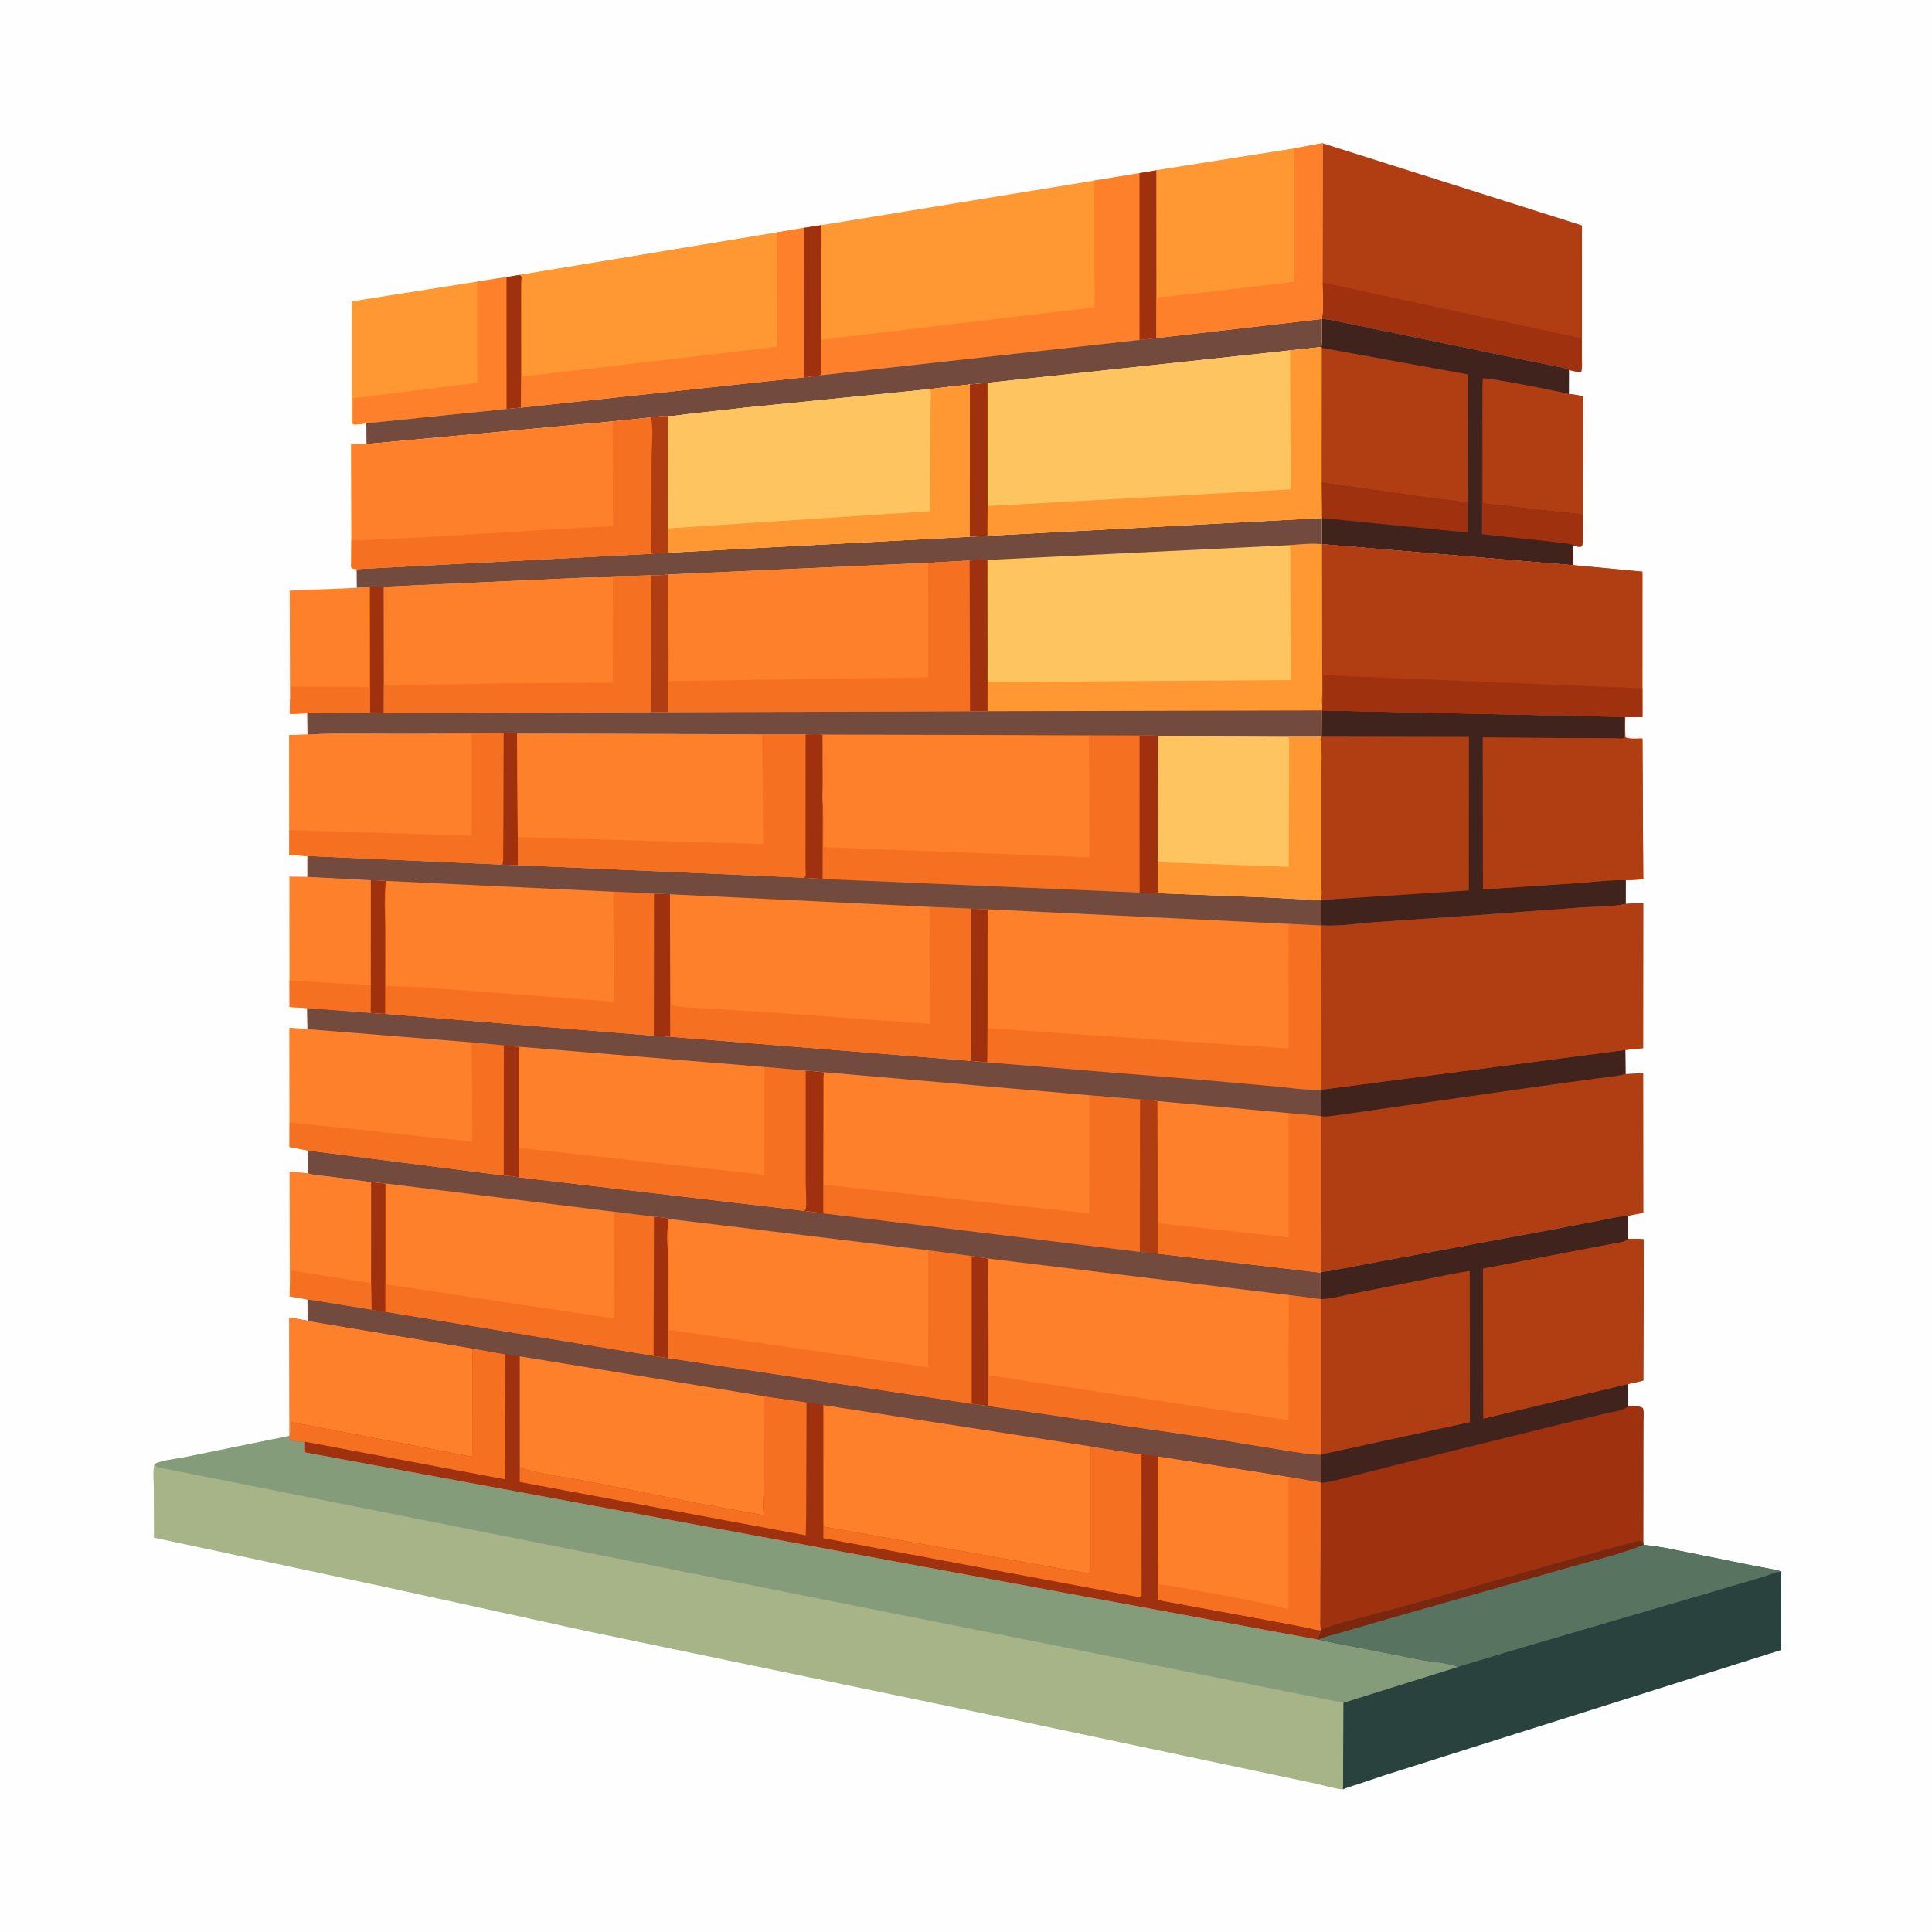 <svg version="1.1" xmlns="http://www.w3.org/2000/svg" style="display: block;" viewBox="0 0 2048 2048" width="1024" height="1024">
<path transform="translate(0,0)" fill="rgb(254,254,254)" d="M -0 -0 L 2048 0 L 2048 2048 L -0 2048 L -0 -0 z"/>
<path transform="translate(0,0)" fill="rgb(254,128,42)" d="M 325.905 929.532 L 393.062 933.031 L 393.035 1044.22 L 392.921 1073.8 L 325.626 1068.62 L 306.931 1067.45 L 306.868 1039.55 L 306.774 929.197 L 325.905 929.532 z"/>
<path transform="translate(0,0)" fill="rgb(245,112,33)" d="M 306.868 1039.55 L 393.035 1044.22 L 392.921 1073.8 L 325.626 1068.62 L 306.931 1067.45 L 306.868 1039.55 z"/>
<path transform="translate(0,0)" fill="rgb(254,128,42)" d="M 378.291 623.056 C 382.897 622.582 387.438 622.045 392.077 622.138 L 407 622.014 L 407.052 726.044 L 407.018 755.998 L 392.188 755.76 L 325.813 756.113 L 307.184 756.855 L 307.411 741.748 L 307.112 626.105 L 376.989 623.229 L 378.291 623.056 z"/>
<path transform="translate(0,0)" fill="rgb(159,49,14)" d="M 392.077 622.138 L 407 622.014 L 407.052 726.044 L 407.018 755.998 L 392.188 755.76 L 392.205 728.153 L 392.077 622.138 z"/>
<path transform="translate(0,0)" fill="rgb(245,112,33)" d="M 307.411 741.748 L 308.218 741.183 L 308.353 727.873 L 392.205 728.153 L 392.188 755.76 L 325.813 756.113 L 307.184 756.855 L 307.411 741.748 z"/>
<path transform="translate(0,0)" fill="rgb(254,128,42)" d="M 307.216 1362.59 L 306.966 1241.79 L 326.057 1243.69 C 333.905 1245.94 342.515 1246.36 350.612 1247.32 L 393.388 1253.11 L 408.68 1254.52 L 408.678 1361.37 L 408.664 1390.55 L 393.694 1388.47 L 325.999 1377.55 L 307.075 1374.28 L 307.216 1362.59 z"/>
<path transform="translate(0,0)" fill="rgb(159,49,14)" d="M 393.388 1253.11 L 408.68 1254.52 L 408.678 1361.37 L 408.664 1390.55 L 393.694 1388.47 L 393.327 1360.25 L 393.388 1253.11 z"/>
<path transform="translate(0,0)" fill="rgb(245,112,33)" d="M 307.216 1362.59 C 308.981 1357.95 308.262 1351.63 308.288 1346.68 L 393.327 1360.25 L 393.694 1388.47 L 325.999 1377.55 L 307.075 1374.28 L 307.216 1362.59 z"/>
<path transform="translate(0,0)" fill="rgb(255,152,51)" d="M 551.269 291.41 C 551.765 291.94 552.493 292.324 552.758 293 C 553.174 294.058 552.747 297.229 552.744 298.497 L 552.71 314.386 L 552.737 399.334 L 552.599 432.079 L 536.967 433.562 L 388.348 448.741 C 383.721 449.34 378.815 450.392 374.163 449.829 C 372.481 447.138 373.028 443.908 373.02 440.848 L 372.994 419.311 L 372.948 319.506 L 505.889 298.492 L 536.938 293.735 L 551.269 291.41 z"/>
<path transform="translate(0,0)" fill="rgb(254,128,42)" d="M 551.269 291.41 C 551.765 291.94 552.493 292.324 552.758 293 C 553.174 294.058 552.747 297.229 552.744 298.497 L 552.71 314.386 L 552.737 399.334 L 552.599 432.079 L 536.967 433.562 L 388.348 448.741 C 383.721 449.34 378.815 450.392 374.163 449.829 L 374.183 422.113 L 506.044 405.791 L 505.889 298.492 L 536.938 293.735 L 551.269 291.41 z"/>
<path transform="translate(0,0)" fill="rgb(159,49,14)" d="M 551.269 291.41 C 551.765 291.94 552.493 292.324 552.758 293 C 553.174 294.058 552.747 297.229 552.744 298.497 L 552.71 314.386 L 552.737 399.334 L 552.599 432.079 L 536.967 433.562 L 536.938 293.735 L 551.269 291.41 z"/>
<path transform="translate(0,0)" fill="rgb(177,61,18)" d="M 1401.88 151.785 L 1676.96 238.962 L 1676.95 353.197 L 1676.94 380.672 C 1676.94 384.854 1677.62 390.255 1676.2 394.103 C 1672.34 394.79 1667.07 392.996 1663.21 392.213 C 1659.33 389.8 1654.41 389.282 1649.98 388.387 L 1628 383.975 L 1482.5 353.926 L 1429.67 343.026 C 1420.39 341.138 1410.62 338.414 1401.15 338.152 C 1403.37 326.301 1401.79 311.588 1401.76 299.402 L 1401.88 151.785 z"/>
<path transform="translate(0,0)" fill="rgb(159,49,14)" d="M 1401.76 299.402 L 1676.38 358.607 L 1676.2 394.103 C 1672.34 394.79 1667.07 392.996 1663.21 392.213 C 1659.33 389.8 1654.41 389.282 1649.98 388.387 L 1628 383.975 L 1482.5 353.926 L 1429.67 343.026 C 1420.39 341.138 1410.62 338.414 1401.15 338.152 C 1403.37 326.301 1401.79 311.588 1401.76 299.402 z"/>
<path transform="translate(0,0)" fill="rgb(65,35,30)" d="M 1401.15 338.152 C 1410.62 338.414 1420.39 341.138 1429.67 343.026 L 1482.5 353.926 L 1628 383.975 L 1649.98 388.387 C 1654.41 389.282 1659.33 389.8 1663.21 392.213 L 1663.13 417.699 C 1667.76 418.401 1673.81 418.556 1677.96 420.622 L 1677.67 546.234 C 1677.66 556.969 1678.45 568.37 1677.08 579 C 1674.61 580.335 1671.17 579.17 1668.46 578.41 L 1667.95 578.161 L 1667.66 582.489 C 1666.9 587.843 1667.23 593.728 1667.15 599.158 L 1401.09 576.823 L 1401.07 549.135 L 1400.89 511.51 L 1400.96 368.7 L 1400.81 367.932 C 1401.85 358.492 1401.06 347.714 1401.15 338.152 z"/>
<path transform="translate(0,0)" fill="rgb(159,49,14)" d="M 1571.98 401.103 L 1571.83 533.533 L 1652.69 542.743 C 1660.45 543.731 1670.46 543.665 1677.67 546.234 C 1677.66 556.969 1678.45 568.37 1677.08 579 C 1674.61 580.335 1671.17 579.17 1668.46 578.41 L 1667.95 578.161 C 1665.36 576.395 1661.45 576.233 1658.4 575.809 L 1638.21 573.454 L 1570.95 566.35 L 1571.13 452.994 L 1571.26 420.885 C 1571.29 414.338 1570.9 407.559 1571.98 401.103 z"/>
<path transform="translate(0,0)" fill="rgb(159,49,14)" d="M 1400.89 511.51 L 1510.5 527.063 L 1538.26 530.437 C 1543.58 531.13 1550.63 532.736 1555.92 531.959 L 1555.91 564.572 L 1401.07 549.135 L 1400.89 511.51 z"/>
<path transform="translate(0,0)" fill="rgb(177,61,18)" d="M 1571.98 401.103 C 1575.9 399.767 1654.31 415.073 1663.13 417.699 C 1667.76 418.401 1673.81 418.556 1677.96 420.622 L 1677.67 546.234 C 1670.46 543.665 1660.45 543.731 1652.69 542.743 L 1571.83 533.533 L 1571.98 401.103 z"/>
<path transform="translate(0,0)" fill="rgb(177,61,18)" d="M 1400.96 368.7 L 1556.06 396.915 L 1555.92 531.959 C 1550.63 532.736 1543.58 531.13 1538.26 530.437 L 1510.5 527.063 L 1400.89 511.51 L 1400.96 368.7 z"/>
<path transform="translate(0,0)" fill="rgb(177,61,18)" d="M 1723.35 958.169 L 1724.38 958.165 L 1741.89 956.888 L 1741.78 1111.08 L 1722.93 1112.98 L 1723.18 1138.5 L 1741.92 1137.47 L 1742.1 1285.71 L 1725.84 1288.85 C 1715.41 1289.52 1705.06 1292.01 1694.82 1294.04 L 1649.26 1302.82 L 1467.02 1336.53 L 1422.81 1344.9 C 1415.35 1346.21 1407.63 1348.03 1400.05 1348.32 L 1399.96 1183.14 L 1400.18 1155.21 C 1401.06 1149.79 1400.51 1143.69 1400.51 1138.16 L 1400.5 1104.13 L 1400.21 981.078 L 1400.77 980.985 C 1419.47 982.144 1439.72 978.842 1458.45 977.503 L 1567.64 969.956 L 1675 962.039 C 1690.52 960.883 1708.28 961.474 1723.35 958.169 z"/>
<path transform="translate(0,0)" fill="rgb(65,35,30)" d="M 1400.18 1155.21 L 1722.93 1112.98 L 1723.18 1138.5 C 1713.12 1141.14 1702.21 1141.85 1691.89 1143.27 L 1628 1152.04 L 1416.12 1182.38 C 1411.25 1182.99 1404.65 1184.31 1399.96 1183.14 L 1400.18 1155.21 z"/>
<path transform="translate(0,0)" fill="rgb(177,61,18)" d="M 1723.35 958.169 L 1724.38 958.165 L 1741.89 956.888 L 1741.78 1111.08 L 1722.93 1112.98 L 1400.18 1155.21 C 1401.06 1149.79 1400.51 1143.69 1400.51 1138.16 L 1400.5 1104.13 L 1400.21 981.078 L 1400.77 980.985 C 1419.47 982.144 1439.72 978.842 1458.45 977.503 L 1567.64 969.956 L 1675 962.039 C 1690.52 960.883 1708.28 961.474 1723.35 958.169 z"/>
<path transform="translate(0,0)" fill="rgb(177,61,18)" d="M 1401.09 576.823 L 1667.15 599.158 C 1667.23 593.728 1666.9 587.843 1667.66 582.489 L 1667.69 599.1 L 1741.04 606.006 L 1741.01 729.659 L 1741.03 759.992 L 1722.85 760.06 L 1722.71 771.649 L 1722.94 781.5 C 1726.25 783.836 1736.64 782.796 1741.08 782.867 L 1741.93 932.088 L 1723.39 933.112 L 1723.35 958.169 C 1708.28 961.474 1690.52 960.883 1675 962.039 L 1567.64 969.956 L 1458.45 977.503 C 1439.72 978.842 1419.47 982.144 1400.77 980.985 L 1400.77 954.075 L 1400.32 953.951 C 1401.42 948.838 1400.67 942.626 1400.65 937.354 L 1400.62 902.164 L 1400.67 824.619 C 1400.67 810.19 1401.37 795.46 1400.27 781.092 L 1400.93 780.889 L 1401.08 753.1 L 1401.4 747.741 C 1400.64 743.781 1401.33 738.237 1401.32 734.139 L 1401.23 703.973 L 1401.09 576.823 z"/>
<path transform="translate(0,0)" fill="rgb(65,35,30)" d="M 1401.08 753.1 L 1722.43 759.999 L 1722.32 771.712 L 1722.33 781.5 C 1721.89 781.913 1721.56 782.499 1721 782.738 C 1719.72 783.29 1714.46 782.757 1712.87 782.758 L 1682.33 782.524 L 1571.88 781.823 L 1572.03 942.734 L 1671.95 936.107 C 1688.79 935.003 1706.57 932.447 1723.39 933.112 L 1723.35 958.169 C 1708.28 961.474 1690.52 960.883 1675 962.039 L 1567.64 969.956 L 1458.45 977.503 C 1439.72 978.842 1419.47 982.144 1400.77 980.985 L 1400.77 954.075 L 1557.04 943.917 L 1557.14 781.176 L 1400.93 780.889 L 1401.08 753.1 z"/>
<path transform="translate(0,0)" fill="rgb(177,61,18)" d="M 1722.32 771.712 L 1722.71 771.649 L 1722.94 781.5 C 1726.25 783.836 1736.64 782.796 1741.08 782.867 L 1741.93 932.088 L 1723.39 933.112 C 1706.57 932.447 1688.79 935.003 1671.95 936.107 L 1572.03 942.734 L 1571.88 781.823 L 1682.33 782.524 L 1712.87 782.758 C 1714.46 782.757 1719.72 783.29 1721 782.738 C 1721.56 782.499 1721.89 781.913 1722.33 781.5 L 1722.32 771.712 z"/>
<path transform="translate(0,0)" fill="rgb(177,61,18)" d="M 1401.09 576.823 L 1667.15 599.158 C 1667.23 593.728 1666.9 587.843 1667.66 582.489 L 1667.69 599.1 L 1741.04 606.006 L 1741.01 729.659 L 1741.03 759.992 L 1722.85 760.06 L 1722.71 771.649 L 1722.32 771.712 L 1722.43 759.999 L 1401.08 753.1 L 1401.4 747.741 C 1400.64 743.781 1401.33 738.237 1401.32 734.139 L 1401.23 703.973 L 1401.09 576.823 z"/>
<path transform="translate(0,0)" fill="rgb(159,49,14)" d="M 1401.4 747.741 C 1403.4 745.731 1402.37 720.287 1402.39 715.664 L 1741.01 729.659 L 1741.03 759.992 L 1722.85 760.06 L 1722.71 771.649 L 1722.32 771.712 L 1722.43 759.999 L 1401.08 753.1 L 1401.4 747.741 z"/>
<path transform="translate(0,0)" fill="rgb(255,152,51)" d="M 1371.87 157.423 L 1401.88 151.785 L 1401.76 299.402 C 1401.79 311.588 1403.37 326.301 1401.15 338.152 C 1401.06 347.714 1401.85 358.492 1400.81 367.932 L 1367.55 371.485 L 1046.88 405.872 L 1028.1 407.552 L 985.297 412.489 L 985.266 412.542 L 790 432.114 L 729.872 438.85 C 722.945 439.569 714.869 441.278 708.038 441.048 C 701.976 441.117 696.311 441.489 690.333 442.512 L 649.433 446.735 L 388.577 470.729 L 388.348 448.741 L 536.967 433.562 L 552.599 432.079 L 552.737 399.334 L 552.71 314.386 L 552.744 298.497 C 552.747 297.229 553.174 294.058 552.758 293 C 552.493 292.324 551.765 291.94 551.269 291.41 L 823.467 246.436 L 852.244 241.608 L 869.825 238.812 L 1159.85 191.454 L 1207.92 183.594 L 1225.93 180.521 L 1371.87 157.423 z"/>
<path transform="translate(0,0)" fill="rgb(254,128,42)" d="M 1207.92 183.594 L 1225.93 180.521 L 1226.01 315.804 L 1225.98 358.374 L 1207.94 360.399 L 870.169 397.788 L 870.189 240.056 C 871.772 242.401 871.204 245.332 871.181 248.047 L 871.013 269.019 L 870.928 360.051 L 1160.25 325.747 L 1159.85 191.454 L 1207.92 183.594 z"/>
<path transform="translate(0,0)" fill="rgb(159,49,14)" d="M 1207.92 183.594 L 1225.93 180.521 L 1226.01 315.804 L 1225.98 358.374 L 1207.94 360.399 L 1207.92 183.594 z"/>
<path transform="translate(0,0)" fill="rgb(115,74,62)" d="M 1401.15 338.152 C 1401.06 347.714 1401.85 358.492 1400.81 367.932 L 1367.55 371.485 L 1046.88 405.872 L 1028.1 407.552 L 985.297 412.489 L 985.266 412.542 L 790 432.114 L 729.872 438.85 C 722.945 439.569 714.869 441.278 708.038 441.048 C 701.976 441.117 696.311 441.489 690.333 442.512 L 649.433 446.735 L 388.577 470.729 L 388.348 448.741 L 536.967 433.562 L 552.599 432.079 L 852.161 399.989 L 870.169 397.788 L 1207.94 360.399 L 1225.98 358.374 L 1401.15 338.152 z"/>
<path transform="translate(0,0)" fill="rgb(255,152,51)" d="M 1371.87 157.423 L 1401.88 151.785 L 1401.76 299.402 C 1401.79 311.588 1403.37 326.301 1401.15 338.152 L 1225.98 358.374 L 1226.01 315.804 L 1225.93 180.521 L 1371.87 157.423 z"/>
<path transform="translate(0,0)" fill="rgb(254,128,42)" d="M 1371.87 157.423 L 1401.88 151.785 L 1401.76 299.402 C 1401.79 311.588 1403.37 326.301 1401.15 338.152 L 1225.98 358.374 L 1226.01 315.804 C 1229.09 314.395 1235.34 314.535 1238.92 314.12 L 1282.18 309.358 L 1371.87 298.667 L 1371.87 157.423 z"/>
<path transform="translate(0,0)" fill="rgb(255,152,51)" d="M 852.244 241.608 L 869.825 238.812 L 870.189 240.056 L 870.169 397.788 L 852.161 399.989 L 552.599 432.079 L 552.737 399.334 L 552.71 314.386 L 552.744 298.497 C 552.747 297.229 553.174 294.058 552.758 293 C 552.493 292.324 551.765 291.94 551.269 291.41 L 823.467 246.436 L 852.244 241.608 z"/>
<path transform="translate(0,0)" fill="rgb(254,128,42)" d="M 852.244 241.608 L 869.825 238.812 L 870.189 240.056 L 870.169 397.788 L 852.161 399.989 L 552.599 432.079 L 552.737 399.334 L 823.96 367.575 L 823.467 246.436 L 852.244 241.608 z"/>
<path transform="translate(0,0)" fill="rgb(159,49,14)" d="M 852.244 241.608 L 869.825 238.812 L 870.189 240.056 L 870.169 397.788 L 852.161 399.989 L 852.244 241.608 z"/>
<path transform="translate(0,0)" fill="rgb(167,180,136)" d="M 163.711 1551.93 C 172.447 1547.65 186.299 1546.7 196 1544.67 L 306.97 1522.09 C 307.158 1523.47 306.9 1525.77 308.214 1526.52 C 311.51 1528.38 319.196 1527.95 323.123 1528.22 C 323.154 1532.05 323.066 1535.9 323.568 1539.71 L 1396.58 1738.04 L 1397.93 1737.98 C 1411.11 1741.55 1424.86 1743.56 1438.27 1746.21 L 1506.02 1759.51 C 1518.43 1761.78 1533.78 1762.36 1545.38 1767 L 1423.97 1804.97 L 1423.68 1896.84 C 1414.11 1896.16 1403.5 1892.6 1394.06 1890.57 L 1330 1877.02 L 1074.01 1822.89 L 623.781 1729.44 L 410.106 1682.64 L 163.203 1629.98 L 163.036 1577.79 C 163.013 1569.82 161.73 1559.62 163.711 1551.93 z"/>
<path transform="translate(0,0)" fill="rgb(133,156,122)" d="M 163.711 1551.93 C 172.447 1547.65 186.299 1546.7 196 1544.67 L 306.97 1522.09 C 307.158 1523.47 306.9 1525.77 308.214 1526.52 C 311.51 1528.38 319.196 1527.95 323.123 1528.22 C 323.154 1532.05 323.066 1535.9 323.568 1539.71 L 1396.58 1738.04 L 1397.93 1737.98 C 1411.11 1741.55 1424.86 1743.56 1438.27 1746.21 L 1506.02 1759.51 C 1518.43 1761.78 1533.78 1762.36 1545.38 1767 L 1423.97 1804.97 L 171.478 1556.23 C 167.818 1555.3 165.706 1555.26 163.711 1551.93 z"/>
<path transform="translate(0,0)" fill="rgb(41,66,61)" d="M 1400.05 1348.32 C 1407.63 1348.03 1415.35 1346.21 1422.81 1344.9 L 1467.02 1336.53 L 1649.26 1302.82 L 1694.82 1294.04 C 1705.06 1292.01 1715.41 1289.52 1725.84 1288.85 L 1725.79 1313.52 C 1731.4 1312.93 1736.77 1313.38 1742.37 1313.82 L 1741.88 1463.43 L 1725.37 1467.15 L 1725.38 1491.01 C 1730.18 1490.32 1737.13 1490.31 1741.5 1492.58 C 1742.72 1496.67 1742.06 1502.06 1742.06 1506.38 L 1741.98 1533.33 L 1741.88 1634.49 L 1742.12 1637.7 C 1757.5 1638.88 1772.82 1642.4 1787.93 1645.4 L 1857.2 1659.41 L 1878.87 1663.48 C 1881.67 1664.03 1885.56 1664.41 1887.92 1666.15 L 1888.23 1749.01 L 1558.95 1852.97 L 1468 1881.77 L 1437.32 1892.01 C 1432.88 1893.55 1427.88 1894.77 1423.68 1896.84 L 1423.97 1804.97 L 1545.38 1767 C 1533.78 1762.36 1518.43 1761.78 1506.02 1759.51 L 1438.27 1746.21 C 1424.86 1743.56 1411.11 1741.55 1397.93 1737.98 L 1396.58 1738.04 L 1399.99 1727.86 C 1398.93 1722.63 1399.43 1716.48 1399.4 1711.13 L 1399.41 1678.47 L 1399.99 1572.04 L 1399.95 1571.32 L 1399.97 1541.98 L 1399.91 1377.1 L 1399.87 1349.03 L 1400.05 1348.32 z"/>
<path transform="translate(0,0)" fill="rgb(88,116,97)" d="M 1399.99 1727.86 C 1414.03 1721.19 1431.61 1717.68 1446.69 1713.68 L 1509.71 1696.6 L 1675.49 1649.71 L 1732.65 1634.2 C 1736.78 1633.27 1737.82 1633.14 1741.88 1634.49 L 1742.12 1637.7 C 1757.5 1638.88 1772.82 1642.4 1787.93 1645.4 L 1857.2 1659.41 L 1878.87 1663.48 C 1881.67 1664.03 1885.56 1664.41 1887.92 1666.15 C 1881.9 1666.37 1875.13 1669.67 1869.33 1671.41 L 1824.3 1684.75 L 1601.58 1750.03 L 1545.38 1767 C 1533.78 1762.36 1518.43 1761.78 1506.02 1759.51 L 1438.27 1746.21 C 1424.86 1743.56 1411.11 1741.55 1397.93 1737.98 L 1396.58 1738.04 L 1399.99 1727.86 z"/>
<path transform="translate(0,0)" fill="rgb(124,38,14)" d="M 1399.99 1727.86 C 1414.03 1721.19 1431.61 1717.68 1446.69 1713.68 L 1509.71 1696.6 L 1675.49 1649.71 L 1732.65 1634.2 C 1736.78 1633.27 1737.82 1633.14 1741.88 1634.49 L 1742.12 1637.7 C 1715.37 1648.39 1686.31 1654.74 1658.65 1662.79 L 1476.68 1714.59 L 1417.94 1731.55 C 1411.48 1733.52 1403.92 1734.94 1397.93 1737.98 L 1396.58 1738.04 L 1399.99 1727.86 z"/>
<path transform="translate(0,0)" fill="rgb(159,49,14)" d="M 1725.38 1491.01 C 1730.18 1490.32 1737.13 1490.31 1741.5 1492.58 C 1742.72 1496.67 1742.06 1502.06 1742.06 1506.38 L 1741.98 1533.33 L 1741.88 1634.49 C 1737.82 1633.14 1736.78 1633.27 1732.65 1634.2 L 1675.49 1649.71 L 1509.71 1696.6 L 1446.69 1713.68 C 1431.61 1717.68 1414.03 1721.19 1399.99 1727.86 C 1398.93 1722.63 1399.43 1716.48 1399.4 1711.13 L 1399.41 1678.47 L 1399.99 1572.04 C 1411.68 1570.95 1423.53 1567.18 1434.92 1564.3 L 1488.28 1550.76 L 1637 1514.02 L 1699.59 1498.87 C 1706.18 1497.26 1720.88 1495.56 1725.38 1491.01 z"/>
<path transform="translate(0,0)" fill="rgb(177,61,18)" d="M 1400.05 1348.32 C 1407.63 1348.03 1415.35 1346.21 1422.81 1344.9 L 1467.02 1336.53 L 1649.26 1302.82 L 1694.82 1294.04 C 1705.06 1292.01 1715.41 1289.52 1725.84 1288.85 L 1725.79 1313.52 C 1731.4 1312.93 1736.77 1313.38 1742.37 1313.82 L 1741.88 1463.43 L 1725.37 1467.15 L 1725.38 1491.01 C 1720.88 1495.56 1706.18 1497.26 1699.59 1498.87 L 1637 1514.02 L 1488.28 1550.76 L 1434.92 1564.3 C 1423.53 1567.18 1411.68 1570.95 1399.99 1572.04 L 1399.95 1571.32 L 1399.97 1541.98 L 1399.91 1377.1 L 1399.87 1349.03 L 1400.05 1348.32 z"/>
<path transform="translate(0,0)" fill="rgb(65,35,30)" d="M 1400.05 1348.32 C 1407.63 1348.03 1415.35 1346.21 1422.81 1344.9 L 1467.02 1336.53 L 1649.26 1302.82 L 1694.82 1294.04 C 1705.06 1292.01 1715.41 1289.52 1725.84 1288.85 L 1725.79 1313.52 L 1724.92 1314.37 C 1721.55 1316.9 1715.2 1317.41 1711.01 1318.24 L 1675.31 1324.93 L 1572.06 1344.86 L 1572.48 1503.79 L 1725.37 1467.15 L 1725.38 1491.01 C 1720.88 1495.56 1706.18 1497.26 1699.59 1498.87 L 1637 1514.02 L 1488.28 1550.76 L 1434.92 1564.3 C 1423.53 1567.18 1411.68 1570.95 1399.99 1572.04 L 1399.95 1571.32 L 1399.97 1541.98 L 1558.17 1507.59 L 1558.01 1347.36 C 1543.59 1349.19 1529.26 1352.51 1515 1355.32 L 1437.66 1370.54 C 1425.86 1372.77 1412.95 1376.66 1401.04 1377.07 L 1399.91 1377.1 L 1399.87 1349.03 L 1400.05 1348.32 z"/>
<path transform="translate(0,0)" fill="rgb(177,61,18)" d="M 1725.79 1313.52 C 1731.4 1312.93 1736.77 1313.38 1742.37 1313.82 L 1741.88 1463.43 L 1725.37 1467.15 L 1572.48 1503.79 L 1572.06 1344.86 L 1675.31 1324.93 L 1711.01 1318.24 C 1715.2 1317.41 1721.55 1316.9 1724.92 1314.37 L 1725.79 1313.52 z"/>
<path transform="translate(0,0)" fill="rgb(254,196,95)" d="M 1367.55 371.485 L 1400.81 367.932 L 1400.96 368.7 L 1400.89 511.51 L 1401.07 549.135 L 1401.09 576.823 L 1401.23 703.973 L 1401.32 734.139 C 1401.33 738.237 1400.64 743.781 1401.4 747.741 L 1401.08 753.1 L 1046.77 753.903 L 1028.29 753.98 L 708.014 755.05 L 690.052 755.145 L 407.018 755.998 L 407.052 726.044 L 407 622.014 L 392.077 622.138 C 387.438 622.045 382.897 622.582 378.291 623.056 L 378.111 603.296 C 375.407 603.043 374.428 603.264 372.291 601.5 L 372.497 572.279 L 372.157 472.653 L 372.015 471.2 L 388.577 470.729 L 649.433 446.735 L 690.333 442.512 C 696.311 441.489 701.976 441.117 708.038 441.048 C 714.869 441.278 722.945 439.569 729.872 438.85 L 790 432.114 L 985.266 412.542 L 985.297 412.489 L 1028.1 407.552 L 1046.88 405.872 L 1367.55 371.485 z"/>
<path transform="translate(0,0)" fill="rgb(255,152,51)" d="M 1367.74 577.864 C 1378.43 576.993 1390.43 575.79 1401.09 576.823 L 1401.23 703.973 L 1401.32 734.139 C 1401.33 738.237 1400.64 743.781 1401.4 747.741 L 1401.08 753.1 L 1046.77 753.903 L 1046.83 722.994 L 1368.01 720.904 L 1367.74 577.864 z"/>
<path transform="translate(0,0)" fill="rgb(115,74,62)" d="M 1401.07 549.135 L 1401.09 576.823 C 1390.43 575.79 1378.43 576.993 1367.74 577.864 L 1046.64 593.547 C 1040.71 592.877 1033.87 593.891 1027.86 594.212 L 983.938 596.587 L 707.976 609 C 701.926 609.863 696.286 610.087 690.18 609.909 L 649.729 610.97 L 407 622.014 L 392.077 622.138 C 387.438 622.045 382.897 622.582 378.291 623.056 L 378.111 603.296 L 690.37 586.977 C 696.179 585.891 702.127 585.977 708.018 585.859 L 1028.04 568.973 L 1046.85 567.933 L 1401.07 549.135 z"/>
<path transform="translate(0,0)" fill="rgb(254,128,42)" d="M 690.18 609.909 C 696.286 610.087 701.926 609.863 707.976 609 L 708.072 655.066 C 708.085 661.506 707.262 669.243 708.169 675.491 L 708.014 755.05 L 690.052 755.145 L 407.018 755.998 L 407.052 726.044 L 407 622.014 L 649.729 610.97 L 690.18 609.909 z"/>
<path transform="translate(0,0)" fill="rgb(245,112,33)" d="M 690.18 609.909 C 696.286 610.087 701.926 609.863 707.976 609 L 708.072 655.066 C 708.085 661.506 707.262 669.243 708.169 675.491 L 708.014 755.05 L 690.052 755.145 L 407.018 755.998 L 407.052 726.044 C 412.205 728.052 425.056 726.068 431.044 726.039 L 545.5 724.25 L 649.328 723.827 L 649.729 610.97 L 690.18 609.909 z"/>
<path transform="translate(0,0)" fill="rgb(177,61,18)" d="M 690.18 609.909 C 696.286 610.087 701.926 609.863 707.976 609 L 708.072 655.066 C 708.085 661.506 707.262 669.243 708.169 675.491 L 708.014 755.05 L 690.052 755.145 L 690.18 609.909 z"/>
<path transform="translate(0,0)" fill="rgb(254,128,42)" d="M 690.333 442.512 C 696.311 441.489 701.976 441.117 708.038 441.048 L 707.949 560.151 L 708.018 585.859 C 702.127 585.977 696.179 585.891 690.37 586.977 L 378.111 603.296 C 375.407 603.043 374.428 603.264 372.291 601.5 L 372.497 572.279 L 372.157 472.653 L 372.015 471.2 L 388.577 470.729 L 649.433 446.735 L 690.333 442.512 z"/>
<path transform="translate(0,0)" fill="rgb(245,112,33)" d="M 690.333 442.512 C 696.311 441.489 701.976 441.117 708.038 441.048 L 707.949 560.151 L 708.018 585.859 C 702.127 585.977 696.179 585.891 690.37 586.977 L 378.111 603.296 C 375.407 603.043 374.428 603.264 372.291 601.5 L 372.497 572.279 C 378.559 573.269 385.499 572.394 391.672 572.281 L 449.659 569.418 L 574.5 561.915 L 649.775 557.546 L 649.433 446.735 L 690.333 442.512 z"/>
<path transform="translate(0,0)" fill="rgb(177,61,18)" d="M 690.333 442.512 C 696.311 441.489 701.976 441.117 708.038 441.048 L 707.949 560.151 L 708.018 585.859 C 702.127 585.977 696.179 585.891 690.37 586.977 L 690.717 487.028 C 690.778 473.088 692.674 456.122 690.333 442.512 z"/>
<path transform="translate(0,0)" fill="rgb(254,128,42)" d="M 1027.86 594.212 C 1033.87 593.891 1040.71 592.877 1046.64 593.547 L 1046.83 722.994 L 1046.77 753.903 L 1028.29 753.98 L 708.014 755.05 L 708.169 675.491 C 707.262 669.243 708.085 661.506 708.072 655.066 L 707.976 609 L 983.938 596.587 L 1027.86 594.212 z"/>
<path transform="translate(0,0)" fill="rgb(245,112,33)" d="M 1027.86 594.212 C 1033.87 593.891 1040.71 592.877 1046.64 593.547 L 1046.83 722.994 L 1046.77 753.903 L 1028.29 753.98 L 708.014 755.05 L 708.169 675.491 C 710.069 690.418 708.904 706.87 709.058 721.985 L 984.047 718.009 L 983.938 596.587 L 1027.86 594.212 z"/>
<path transform="translate(0,0)" fill="rgb(159,49,14)" d="M 1027.86 594.212 C 1033.87 593.891 1040.71 592.877 1046.64 593.547 L 1046.83 722.994 L 1046.77 753.903 L 1028.29 753.98 L 1027.86 594.212 z"/>
<path transform="translate(0,0)" fill="rgb(254,196,95)" d="M 1028.1 407.552 L 1046.88 405.872 L 1046.93 536.436 L 1046.85 567.933 L 1028.04 568.973 L 708.018 585.859 L 707.949 560.151 L 708.038 441.048 C 714.869 441.278 722.945 439.569 729.872 438.85 L 790 432.114 L 985.266 412.542 L 985.297 412.489 L 1028.1 407.552 z"/>
<path transform="translate(0,0)" fill="rgb(255,152,51)" d="M 1028.1 407.552 L 1046.88 405.872 L 1046.93 536.436 L 1046.85 567.933 L 1028.04 568.973 L 708.018 585.859 L 707.949 560.151 L 986.051 541.872 L 986.365 447.229 L 986.582 423.465 C 986.597 421.167 987.244 417.039 986.633 415 C 986.364 414.102 985.722 413.362 985.266 412.542 L 985.297 412.489 L 1028.1 407.552 z"/>
<path transform="translate(0,0)" fill="rgb(159,49,14)" d="M 1028.1 407.552 L 1046.88 405.872 L 1046.93 536.436 L 1046.85 567.933 L 1028.04 568.973 L 1028.1 407.552 z"/>
<path transform="translate(0,0)" fill="rgb(254,196,95)" d="M 1367.55 371.485 L 1400.81 367.932 L 1400.96 368.7 L 1400.89 511.51 L 1401.07 549.135 L 1046.85 567.933 L 1046.93 536.436 L 1046.88 405.872 L 1367.55 371.485 z"/>
<path transform="translate(0,0)" fill="rgb(255,152,51)" d="M 1367.55 371.485 L 1400.81 367.932 L 1400.96 368.7 L 1400.89 511.51 L 1401.07 549.135 L 1046.85 567.933 L 1046.93 536.436 L 1368.08 518.779 L 1367.55 371.485 z"/>
<path transform="translate(0,0)" fill="rgb(159,49,14)" d="M 408.68 1254.52 L 650.919 1284.5 L 693.225 1289.72 C 698.208 1290.26 704.179 1290.24 708.833 1292.03 L 984.035 1325.37 L 1030.07 1331.46 L 1047.7 1334.14 L 1366.21 1372.79 L 1399.91 1377.1 L 1399.97 1541.98 L 1399.95 1571.32 L 1399.99 1572.04 L 1399.41 1678.47 L 1399.4 1711.13 C 1399.43 1716.48 1398.93 1722.63 1399.99 1727.86 L 1396.58 1738.04 L 323.568 1539.71 C 323.066 1535.9 323.154 1532.05 323.123 1528.22 C 319.196 1527.95 311.51 1528.38 308.214 1526.52 C 306.9 1525.77 307.158 1523.47 306.97 1522.09 L 306.794 1396.68 L 326.018 1400.1 L 325.999 1377.55 L 393.694 1388.47 L 408.664 1390.55 L 408.678 1361.37 L 408.68 1254.52 z"/>
<path transform="translate(0,0)" fill="rgb(245,112,33)" d="M 501.055 1429.41 L 535.147 1435.5 L 535.568 1568.19 L 323.123 1528.22 C 319.196 1527.95 311.51 1528.38 308.214 1526.52 C 306.9 1525.77 307.158 1523.47 306.97 1522.09 C 309.071 1518.6 308.033 1511.52 308.047 1507.33 L 501.158 1544.4 L 501.055 1429.41 z"/>
<path transform="translate(0,0)" fill="rgb(245,112,33)" d="M 809.961 1480.03 L 854.973 1486.49 L 854.604 1606.27 L 854.148 1627.51 L 550.962 1570.98 L 551.043 1555.61 C 574.567 1563.23 601.044 1565.95 625.374 1570.79 L 738.537 1593.32 L 809.917 1606.37 C 808.125 1597.04 809.67 1584.3 809.647 1574.58 L 809.961 1480.03 z"/>
<path transform="translate(0,0)" fill="rgb(245,112,33)" d="M 1155.96 1533.2 L 1210.03 1541.77 L 1210.15 1693.55 L 872.766 1630.5 L 872.844 1618.28 L 1155.93 1668.38 L 1155.96 1533.2 z"/>
<path transform="translate(0,0)" fill="rgb(254,128,42)" d="M 306.97 1522.09 L 306.794 1396.68 L 326.018 1400.1 L 501.055 1429.41 L 501.158 1544.4 L 308.047 1507.33 C 308.033 1511.52 309.071 1518.6 306.97 1522.09 z"/>
<path transform="translate(0,0)" fill="rgb(254,128,42)" d="M 1227.17 1543.66 L 1365.88 1565.4 L 1399.95 1571.32 L 1399.99 1572.04 L 1399.41 1678.47 L 1399.4 1711.13 C 1399.43 1716.48 1398.93 1722.63 1399.99 1727.86 C 1396.3 1728.44 1392.02 1726.72 1388.36 1725.95 L 1364 1721.11 L 1227.21 1695.99 L 1227.21 1650.44 L 1227.17 1543.66 z"/>
<path transform="translate(0,0)" fill="rgb(245,112,33)" d="M 1365.88 1565.4 L 1399.95 1571.32 L 1399.99 1572.04 L 1399.41 1678.47 L 1399.4 1711.13 C 1399.43 1716.48 1398.93 1722.63 1399.99 1727.86 C 1396.3 1728.44 1392.02 1726.72 1388.36 1725.95 L 1364 1721.11 L 1227.21 1695.99 L 1227.21 1650.44 C 1229.73 1658.44 1228.14 1671.11 1228.19 1679.68 C 1244.15 1680.65 1261.03 1684.81 1276.8 1687.65 C 1306.65 1693.04 1336.54 1697.92 1365.86 1705.82 L 1365.88 1565.4 z"/>
<path transform="translate(0,0)" fill="rgb(115,74,62)" d="M 325.999 1377.55 L 393.694 1388.47 L 408.664 1390.55 L 692.824 1437.23 L 708.42 1439.64 L 1030.06 1488.03 L 1047.96 1490.42 L 1277.19 1523.59 L 1364.06 1537.77 C 1375.87 1539.48 1388.03 1541.93 1399.97 1541.98 L 1399.95 1571.32 L 1365.88 1565.4 L 1227.17 1543.66 L 1210.03 1541.77 L 1155.96 1533.2 L 872.829 1489.48 L 854.973 1486.49 L 809.961 1480.03 L 550.992 1437.77 L 535.147 1435.5 L 501.055 1429.41 L 326.018 1400.1 L 325.999 1377.55 z"/>
<path transform="translate(0,0)" fill="rgb(254,128,42)" d="M 550.992 1437.77 L 809.961 1480.03 L 809.647 1574.58 C 809.67 1584.3 808.125 1597.04 809.917 1606.37 L 738.537 1593.32 L 625.374 1570.79 C 601.044 1565.95 574.567 1563.23 551.043 1555.61 L 550.992 1437.77 z"/>
<path transform="translate(0,0)" fill="rgb(254,128,42)" d="M 872.829 1489.48 L 1155.96 1533.2 L 1155.93 1668.38 L 872.844 1618.28 L 872.829 1489.48 z"/>
<path transform="translate(0,0)" fill="rgb(254,128,42)" d="M 408.68 1254.52 L 650.919 1284.5 L 693.225 1289.72 C 698.208 1290.26 704.179 1290.24 708.833 1292.03 L 708.85 1292.7 C 706.287 1306.86 708.172 1324.57 708.193 1339.12 L 708.42 1439.64 L 692.824 1437.23 L 408.664 1390.55 L 408.678 1361.37 L 408.68 1254.52 z"/>
<path transform="translate(0,0)" fill="rgb(245,112,33)" d="M 650.919 1284.5 L 693.225 1289.72 C 698.208 1290.26 704.179 1290.24 708.833 1292.03 L 708.85 1292.7 C 706.287 1306.86 708.172 1324.57 708.193 1339.12 L 708.42 1439.64 L 692.824 1437.23 L 408.664 1390.55 L 408.678 1361.37 L 651.202 1397.71 L 650.919 1284.5 z"/>
<path transform="translate(0,0)" fill="rgb(159,49,14)" d="M 693.225 1289.72 C 698.208 1290.26 704.179 1290.24 708.833 1292.03 L 708.85 1292.7 C 706.287 1306.86 708.172 1324.57 708.193 1339.12 L 708.42 1439.64 L 692.824 1437.23 L 693.225 1289.72 z"/>
<path transform="translate(0,0)" fill="rgb(254,128,42)" d="M 708.833 1292.03 L 984.035 1325.37 L 1030.07 1331.46 L 1047.7 1334.14 L 1047.98 1457.88 L 1047.96 1490.42 L 1030.06 1488.03 L 708.42 1439.64 L 708.193 1339.12 C 708.172 1324.57 706.287 1306.86 708.85 1292.7 L 708.833 1292.03 z"/>
<path transform="translate(0,0)" fill="rgb(245,112,33)" d="M 708.42 1439.64 L 708.193 1339.12 C 708.172 1324.57 706.287 1306.86 708.85 1292.7 L 708.938 1294 L 709.254 1409.76 L 983.935 1449.35 L 984.035 1325.37 L 1030.07 1331.46 L 1047.7 1334.14 L 1047.98 1457.88 L 1047.96 1490.42 L 1030.06 1488.03 L 708.42 1439.64 z"/>
<path transform="translate(0,0)" fill="rgb(159,49,14)" d="M 1030.07 1331.46 L 1047.7 1334.14 L 1047.98 1457.88 L 1047.96 1490.42 L 1030.06 1488.03 L 1030.07 1331.46 z"/>
<path transform="translate(0,0)" fill="rgb(254,128,42)" d="M 1047.7 1334.14 L 1366.21 1372.79 L 1399.91 1377.1 L 1399.97 1541.98 C 1388.03 1541.93 1375.87 1539.48 1364.06 1537.77 L 1277.19 1523.59 L 1047.96 1490.42 L 1047.98 1457.88 L 1047.7 1334.14 z"/>
<path transform="translate(0,0)" fill="rgb(245,112,33)" d="M 1366.21 1372.79 L 1399.91 1377.1 L 1399.97 1541.98 C 1388.03 1541.93 1375.87 1539.48 1364.06 1537.77 L 1277.19 1523.59 L 1047.96 1490.42 L 1047.98 1457.88 L 1365.99 1505.42 L 1366.21 1372.79 z"/>
<path transform="translate(0,0)" fill="rgb(254,128,42)" d="M 1401.08 753.1 L 1400.93 780.889 L 1400.27 781.092 C 1401.37 795.46 1400.67 810.19 1400.67 824.619 L 1400.62 902.164 L 1400.65 937.354 C 1400.67 942.626 1401.42 948.838 1400.32 953.951 L 1400.77 954.075 L 1400.77 980.985 L 1400.21 981.078 L 1400.5 1104.13 L 1400.51 1138.16 C 1400.51 1143.69 1401.06 1149.79 1400.18 1155.21 L 1399.96 1183.14 L 1400.05 1348.32 L 1399.87 1349.03 L 1399.91 1377.1 L 1366.21 1372.79 L 1047.7 1334.14 L 1030.07 1331.46 L 984.035 1325.37 L 708.833 1292.03 C 704.179 1290.24 698.208 1290.26 693.225 1289.72 L 650.919 1284.5 L 408.68 1254.52 L 393.388 1253.11 L 350.612 1247.32 C 342.515 1246.36 333.905 1245.94 326.057 1243.69 L 326.032 1219.5 L 306.936 1215.81 L 306.99 1189.68 L 306.862 1089.61 L 325.97 1090.92 L 325.626 1068.62 L 392.921 1073.8 L 393.035 1044.22 L 393.062 933.031 L 325.905 929.532 L 325.909 907.393 L 306.815 906.283 L 306.809 879.886 L 306.732 779.199 L 325.997 778.786 L 325.813 756.113 L 392.188 755.76 L 407.018 755.998 L 690.052 755.145 L 708.014 755.05 L 1028.29 753.98 L 1046.77 753.903 L 1401.08 753.1 z"/>
<path transform="translate(0,0)" fill="rgb(245,112,33)" d="M 1154.52 1160.97 L 1208.5 1165.46 C 1214.68 1165.85 1220.91 1166.04 1227 1167.2 L 1227.26 1277.24 L 1227.19 1328.9 L 1208.27 1327.1 L 872.758 1286.21 L 872.718 1255.75 L 1154.06 1286.2 C 1155.29 1283.78 1154.73 1279.66 1154.72 1276.92 L 1154.66 1256.3 L 1154.52 1160.97 z"/>
<path transform="translate(0,0)" fill="rgb(177,61,18)" d="M 1208.5 1165.46 C 1214.68 1165.85 1220.91 1166.04 1227 1167.2 L 1227.26 1277.24 L 1227.19 1328.9 L 1208.27 1327.1 L 1208.5 1165.46 z"/>
<path transform="translate(0,0)" fill="rgb(115,74,62)" d="M 326.032 1219.5 L 533.99 1246.03 C 539.297 1246.52 544.792 1246.73 549.985 1247.95 L 852.227 1283.5 L 872.758 1286.21 L 1208.27 1327.1 L 1227.19 1328.9 L 1399.87 1349.03 L 1399.91 1377.1 L 1366.21 1372.79 L 1047.7 1334.14 L 1030.07 1331.46 L 984.035 1325.37 L 708.833 1292.03 C 704.179 1290.24 698.208 1290.26 693.225 1289.72 L 650.919 1284.5 L 408.68 1254.52 L 393.388 1253.11 L 350.612 1247.32 C 342.515 1246.36 333.905 1245.94 326.057 1243.69 L 326.032 1219.5 z"/>
<path transform="translate(0,0)" fill="rgb(254,128,42)" d="M 1227 1167.2 L 1366.03 1179.93 L 1399.96 1183.14 L 1400.05 1348.32 L 1399.87 1349.03 L 1227.19 1328.9 L 1227.26 1277.24 L 1227 1167.2 z"/>
<path transform="translate(0,0)" fill="rgb(245,112,33)" d="M 1366.03 1179.93 L 1399.96 1183.14 L 1400.05 1348.32 L 1399.87 1349.03 L 1227.19 1328.9 L 1227.26 1277.24 L 1228.02 1277.82 L 1228.25 1296.71 L 1366.01 1311.76 L 1366.03 1179.93 z"/>
<path transform="translate(0,0)" fill="rgb(254,128,42)" d="M 306.99 1189.68 L 306.862 1089.61 L 325.97 1090.92 L 500.014 1104.94 L 534.104 1108.14 L 550.02 1109.55 L 550.019 1216.74 L 549.985 1247.95 C 544.792 1246.73 539.297 1246.52 533.99 1246.03 L 326.032 1219.5 L 306.936 1215.81 L 306.99 1189.68 z"/>
<path transform="translate(0,0)" fill="rgb(245,112,33)" d="M 500.014 1104.94 L 534.104 1108.14 L 550.02 1109.55 L 550.019 1216.74 L 549.985 1247.95 C 544.792 1246.73 539.297 1246.52 533.99 1246.03 L 326.032 1219.5 L 306.936 1215.81 L 306.99 1189.68 L 500.735 1210.3 L 500.014 1104.94 z"/>
<path transform="translate(0,0)" fill="rgb(159,49,14)" d="M 534.104 1108.14 L 550.02 1109.55 L 550.019 1216.74 L 549.985 1247.95 C 544.792 1246.73 539.297 1246.52 533.99 1246.03 L 534.104 1108.14 z"/>
<path transform="translate(0,0)" fill="rgb(254,128,42)" d="M 550.02 1109.55 L 810.391 1131.02 L 854.098 1134.82 L 873.682 1136.55 C 872.504 1140.75 872.922 1145.22 872.907 1149.55 L 872.859 1173.61 L 872.718 1255.75 L 872.758 1286.21 L 852.227 1283.5 L 549.985 1247.95 L 550.019 1216.74 L 550.02 1109.55 z"/>
<path transform="translate(0,0)" fill="rgb(245,112,33)" d="M 810.391 1131.02 L 854.098 1134.82 L 873.682 1136.55 C 872.504 1140.75 872.922 1145.22 872.907 1149.55 L 872.859 1173.61 L 872.718 1255.75 L 872.758 1286.21 L 852.227 1283.5 L 549.985 1247.95 L 550.019 1216.74 L 810.175 1245.34 L 810.391 1131.02 z"/>
<path transform="translate(0,0)" fill="rgb(159,49,14)" d="M 854.098 1134.82 L 873.682 1136.55 C 872.504 1140.75 872.922 1145.22 872.907 1149.55 L 872.859 1173.61 L 872.718 1255.75 L 872.758 1286.21 L 852.227 1283.5 L 853.07 1283.05 C 853.5 1282.59 853.882 1282.07 854.125 1281.5 C 855.366 1278.57 854.121 1259.3 854.12 1254.34 L 854.098 1134.82 z"/>
<path transform="translate(0,0)" fill="rgb(254,128,42)" d="M 393.062 933.031 C 398.215 933.211 403.742 932.986 408.819 933.795 L 650.147 945.24 L 693.302 947.147 L 710.261 947.946 L 984.949 961.261 L 1028.96 963.197 L 1046.89 963.885 L 1366.08 979.356 L 1400.21 981.078 L 1400.5 1104.13 L 1400.51 1138.16 C 1400.51 1143.69 1401.06 1149.79 1400.18 1155.21 L 1399.96 1183.14 L 1366.03 1179.93 L 1227 1167.2 C 1220.91 1166.04 1214.68 1165.85 1208.5 1165.46 L 1154.52 1160.97 L 873.682 1136.55 L 854.098 1134.82 L 810.391 1131.02 L 550.02 1109.55 L 534.104 1108.14 L 500.014 1104.94 L 325.97 1090.92 L 325.626 1068.62 L 392.921 1073.8 L 393.035 1044.22 L 393.062 933.031 z"/>
<path transform="translate(0,0)" fill="rgb(245,112,33)" d="M 1366.08 979.356 L 1400.21 981.078 L 1400.5 1104.13 L 1400.51 1138.16 C 1400.51 1143.69 1401.06 1149.79 1400.18 1155.21 C 1383.95 1155.78 1366.32 1152.94 1350.12 1151.44 L 1272.88 1144.59 L 1046.54 1126.14 L 1046.8 1089.92 L 1366.15 1111.41 L 1366.08 979.356 z"/>
<path transform="translate(0,0)" fill="rgb(115,74,62)" d="M 325.626 1068.62 L 392.921 1073.8 L 408.245 1074.74 L 693.081 1097.9 L 710.818 1098.99 L 1028.27 1124.47 L 1046.54 1126.14 L 1272.88 1144.59 L 1350.12 1151.44 C 1366.32 1152.94 1383.95 1155.78 1400.18 1155.21 L 1399.96 1183.14 L 1366.03 1179.93 L 1227 1167.2 C 1220.91 1166.04 1214.68 1165.85 1208.5 1165.46 L 1154.52 1160.97 L 873.682 1136.55 L 854.098 1134.82 L 810.391 1131.02 L 550.02 1109.55 L 534.104 1108.14 L 500.014 1104.94 L 325.97 1090.92 L 325.626 1068.62 z"/>
<path transform="translate(0,0)" fill="rgb(254,128,42)" d="M 393.062 933.031 C 398.215 933.211 403.742 932.986 408.819 933.795 L 650.147 945.24 L 693.302 947.147 L 710.261 947.946 L 710.716 1065.64 L 710.818 1098.99 L 693.081 1097.9 L 408.245 1074.74 L 392.921 1073.8 L 393.035 1044.22 L 393.062 933.031 z"/>
<path transform="translate(0,0)" fill="rgb(245,112,33)" d="M 393.062 933.031 C 398.215 933.211 403.742 932.986 408.819 933.795 L 408.876 934.763 L 408.971 935.91 L 409.313 1045.22 L 445.121 1046.4 L 603.186 1058.23 L 639.817 1061.03 C 642.475 1061.21 648.71 1062.37 650.705 1061.32 L 650.147 945.24 L 693.302 947.147 L 710.261 947.946 L 710.716 1065.64 L 710.818 1098.99 L 693.081 1097.9 L 408.245 1074.74 L 392.921 1073.8 L 393.035 1044.22 L 393.062 933.031 z"/>
<path transform="translate(0,0)" fill="rgb(159,49,14)" d="M 393.062 933.031 C 398.215 933.211 403.742 932.986 408.819 933.795 L 408.876 934.763 C 406.933 952.259 408.363 971.341 408.362 989.047 L 408.245 1074.74 L 392.921 1073.8 L 393.035 1044.22 L 393.062 933.031 z"/>
<path transform="translate(0,0)" fill="rgb(159,49,14)" d="M 693.302 947.147 L 710.261 947.946 L 710.716 1065.64 L 710.818 1098.99 L 693.081 1097.9 L 693.302 947.147 z"/>
<path transform="translate(0,0)" fill="rgb(254,128,42)" d="M 710.261 947.946 L 984.949 961.261 L 1028.96 963.197 L 1046.89 963.885 L 1046.8 1089.92 L 1046.54 1126.14 L 1028.27 1124.47 L 710.818 1098.99 L 710.716 1065.64 L 710.261 947.946 z"/>
<path transform="translate(0,0)" fill="rgb(245,112,33)" d="M 984.949 961.261 L 1028.96 963.197 L 1046.89 963.885 L 1046.8 1089.92 L 1046.54 1126.14 L 1028.27 1124.47 L 710.818 1098.99 L 710.716 1065.64 C 724.445 1068.33 739.532 1068.29 753.5 1069.24 L 832 1074.32 L 985.773 1085.4 L 985.545 1000.8 L 985.701 976.67 C 985.753 971.639 986.35 966.116 984.949 961.261 z"/>
<path transform="translate(0,0)" fill="rgb(159,49,14)" d="M 1028.96 963.197 L 1046.89 963.885 L 1046.8 1089.92 L 1046.54 1126.14 L 1028.27 1124.47 C 1029.7 1121.44 1029.01 1116.65 1029.01 1113.34 L 1029.03 1086.62 L 1028.96 963.197 z"/>
<path transform="translate(0,0)" fill="rgb(254,128,42)" d="M 1401.08 753.1 L 1400.93 780.889 L 1400.27 781.092 C 1401.37 795.46 1400.67 810.19 1400.67 824.619 L 1400.62 902.164 L 1400.65 937.354 C 1400.67 942.626 1401.42 948.838 1400.32 953.951 L 1400.77 954.075 L 1400.77 980.985 L 1400.21 981.078 L 1366.08 979.356 L 1046.89 963.885 L 1028.96 963.197 L 984.949 961.261 L 710.261 947.946 L 693.302 947.147 L 650.147 945.24 L 408.819 933.795 C 403.742 932.986 398.215 933.211 393.062 933.031 L 325.905 929.532 L 325.909 907.393 L 306.815 906.283 L 306.809 879.886 L 306.732 779.199 L 325.997 778.786 L 325.813 756.113 L 392.188 755.76 L 407.018 755.998 L 690.052 755.145 L 708.014 755.05 L 1028.29 753.98 L 1046.77 753.903 L 1401.08 753.1 z"/>
<path transform="translate(0,0)" fill="rgb(245,112,33)" d="M 1093.45 779.229 L 1207.99 779.672 C 1214.27 779.753 1221.79 779.077 1227.88 780.339 L 1227.69 914.079 L 1227.67 946.8 C 1221.32 947.312 1214.44 946.466 1208.06 946.156 L 872.018 931.706 L 872.17 853.703 C 874.088 867.824 872.91 883.71 872.964 898.034 L 1154.95 908.85 L 1154.35 780.402 C 1150.17 779.337 1144.87 779.975 1140.56 779.982 L 1112.74 780.013 C 1106.66 780.013 1100.28 780.472 1094.27 779.392 L 1093.45 779.229 z"/>
<path transform="translate(0,0)" fill="rgb(159,49,14)" d="M 1207.99 779.672 C 1214.27 779.753 1221.79 779.077 1227.88 780.339 L 1227.69 914.079 L 1227.67 946.8 C 1221.32 947.312 1214.44 946.466 1208.06 946.156 L 1207.99 779.672 z"/>
<path transform="translate(0,0)" fill="rgb(115,74,62)" d="M 1401.08 753.1 L 1400.93 780.889 L 1400.27 781.092 L 1363.89 781.106 L 1227.88 780.339 C 1221.79 779.077 1214.27 779.753 1207.99 779.672 L 1093.45 779.229 L 871.864 778.641 C 865.842 777.998 860.016 778.255 853.984 778.541 L 799.442 778.381 L 548.164 777.523 C 543.625 776.768 538.532 777.151 533.911 777.092 L 489.341 777.176 C 481.746 777.244 473.422 776.795 465.901 777.817 C 461.777 777.145 456.733 777.756 452.475 777.773 L 425.724 777.855 C 392.684 777.894 358.937 776.484 325.997 778.786 L 325.813 756.113 L 392.188 755.76 L 407.018 755.998 L 690.052 755.145 L 708.014 755.05 L 1028.29 753.98 L 1046.77 753.903 L 1401.08 753.1 z"/>
<path transform="translate(0,0)" fill="rgb(115,74,62)" d="M 325.909 907.393 L 531.175 916.445 L 548.918 917.095 L 852.33 930.391 L 872.018 931.706 L 1208.06 946.156 C 1214.44 946.466 1221.32 947.312 1227.67 946.8 L 1344.92 951.374 L 1382.68 953.409 C 1388.43 953.666 1394.6 954.443 1400.32 953.951 L 1400.77 954.075 L 1400.77 980.985 L 1400.21 981.078 L 1366.08 979.356 L 1046.89 963.885 L 1028.96 963.197 L 984.949 961.261 L 710.261 947.946 L 693.302 947.147 L 650.147 945.24 L 408.819 933.795 C 403.742 932.986 398.215 933.211 393.062 933.031 L 325.905 929.532 L 325.909 907.393 z"/>
<path transform="translate(0,0)" fill="rgb(254,196,95)" d="M 1227.88 780.339 L 1363.89 781.106 L 1400.27 781.092 C 1401.37 795.46 1400.67 810.19 1400.67 824.619 L 1400.62 902.164 L 1400.65 937.354 C 1400.67 942.626 1401.42 948.838 1400.32 953.951 C 1394.6 954.443 1388.43 953.666 1382.68 953.409 L 1344.92 951.374 L 1227.67 946.8 L 1227.69 914.079 L 1227.88 780.339 z"/>
<path transform="translate(0,0)" fill="rgb(255,152,51)" d="M 1363.89 781.106 L 1400.27 781.092 C 1401.37 795.46 1400.67 810.19 1400.67 824.619 L 1400.62 902.164 L 1400.65 937.354 C 1400.67 942.626 1401.42 948.838 1400.32 953.951 C 1394.6 954.443 1388.43 953.666 1382.68 953.409 L 1344.92 951.374 L 1227.67 946.8 L 1227.69 914.079 L 1366.13 918.893 L 1366.6 782.5 L 1363.89 781.106 z"/>
<path transform="translate(0,0)" fill="rgb(254,128,42)" d="M 533.911 777.092 C 538.532 777.151 543.625 776.768 548.164 777.523 L 548.872 887.483 L 548.918 917.095 L 531.175 916.445 L 325.909 907.393 L 306.815 906.283 L 306.809 879.886 L 306.732 779.199 L 325.997 778.786 C 358.937 776.484 392.684 777.894 425.724 777.855 L 452.475 777.773 C 456.733 777.756 461.777 777.145 465.901 777.817 C 473.422 776.795 481.746 777.244 489.341 777.176 L 533.911 777.092 z"/>
<path transform="translate(0,0)" fill="rgb(245,112,33)" d="M 533.911 777.092 C 538.532 777.151 543.625 776.768 548.164 777.523 L 548.872 887.483 L 548.918 917.095 L 531.175 916.445 L 325.909 907.393 L 306.815 906.283 L 306.809 879.886 L 500.066 885.959 L 500.076 809.233 L 500.068 788.106 C 500.066 784.834 500.525 781.066 499.503 777.951 L 467.028 777.921 L 465.901 777.817 C 473.422 776.795 481.746 777.244 489.341 777.176 L 533.911 777.092 z"/>
<path transform="translate(0,0)" fill="rgb(159,49,14)" d="M 533.911 777.092 C 538.532 777.151 543.625 776.768 548.164 777.523 L 548.872 887.483 L 548.918 917.095 L 531.175 916.445 L 532.784 915.687 C 533.812 911.145 533.413 906.108 533.448 901.466 L 533.619 876.604 L 533.911 777.092 z"/>
<path transform="translate(0,0)" fill="rgb(254,128,42)" d="M 548.164 777.523 L 799.442 778.381 L 853.984 778.541 C 860.016 778.255 865.842 777.998 871.864 778.641 L 872.034 829.315 C 872.061 837.163 871.302 845.961 872.17 853.703 L 872.018 931.706 L 852.33 930.391 L 548.918 917.095 L 548.872 887.483 L 548.164 777.523 z"/>
<path transform="translate(0,0)" fill="rgb(245,112,33)" d="M 853.984 778.541 C 860.016 778.255 865.842 777.998 871.864 778.641 L 872.034 829.315 C 872.061 837.163 871.302 845.961 872.17 853.703 L 872.018 931.706 L 852.33 930.391 L 548.918 917.095 L 548.872 887.483 L 809.014 894.696 L 807.883 779.5 L 799.442 778.381 L 853.984 778.541 z"/>
<path transform="translate(0,0)" fill="rgb(159,49,14)" d="M 853.984 778.541 C 860.016 778.255 865.842 777.998 871.864 778.641 L 872.034 829.315 C 872.061 837.163 871.302 845.961 872.17 853.703 L 872.018 931.706 L 852.33 930.391 C 852.687 929.788 853.679 929.054 853.897 928.5 C 854.443 927.108 853.9 922.578 853.901 920.951 L 853.914 899.476 L 853.984 778.541 z"/>
</svg>